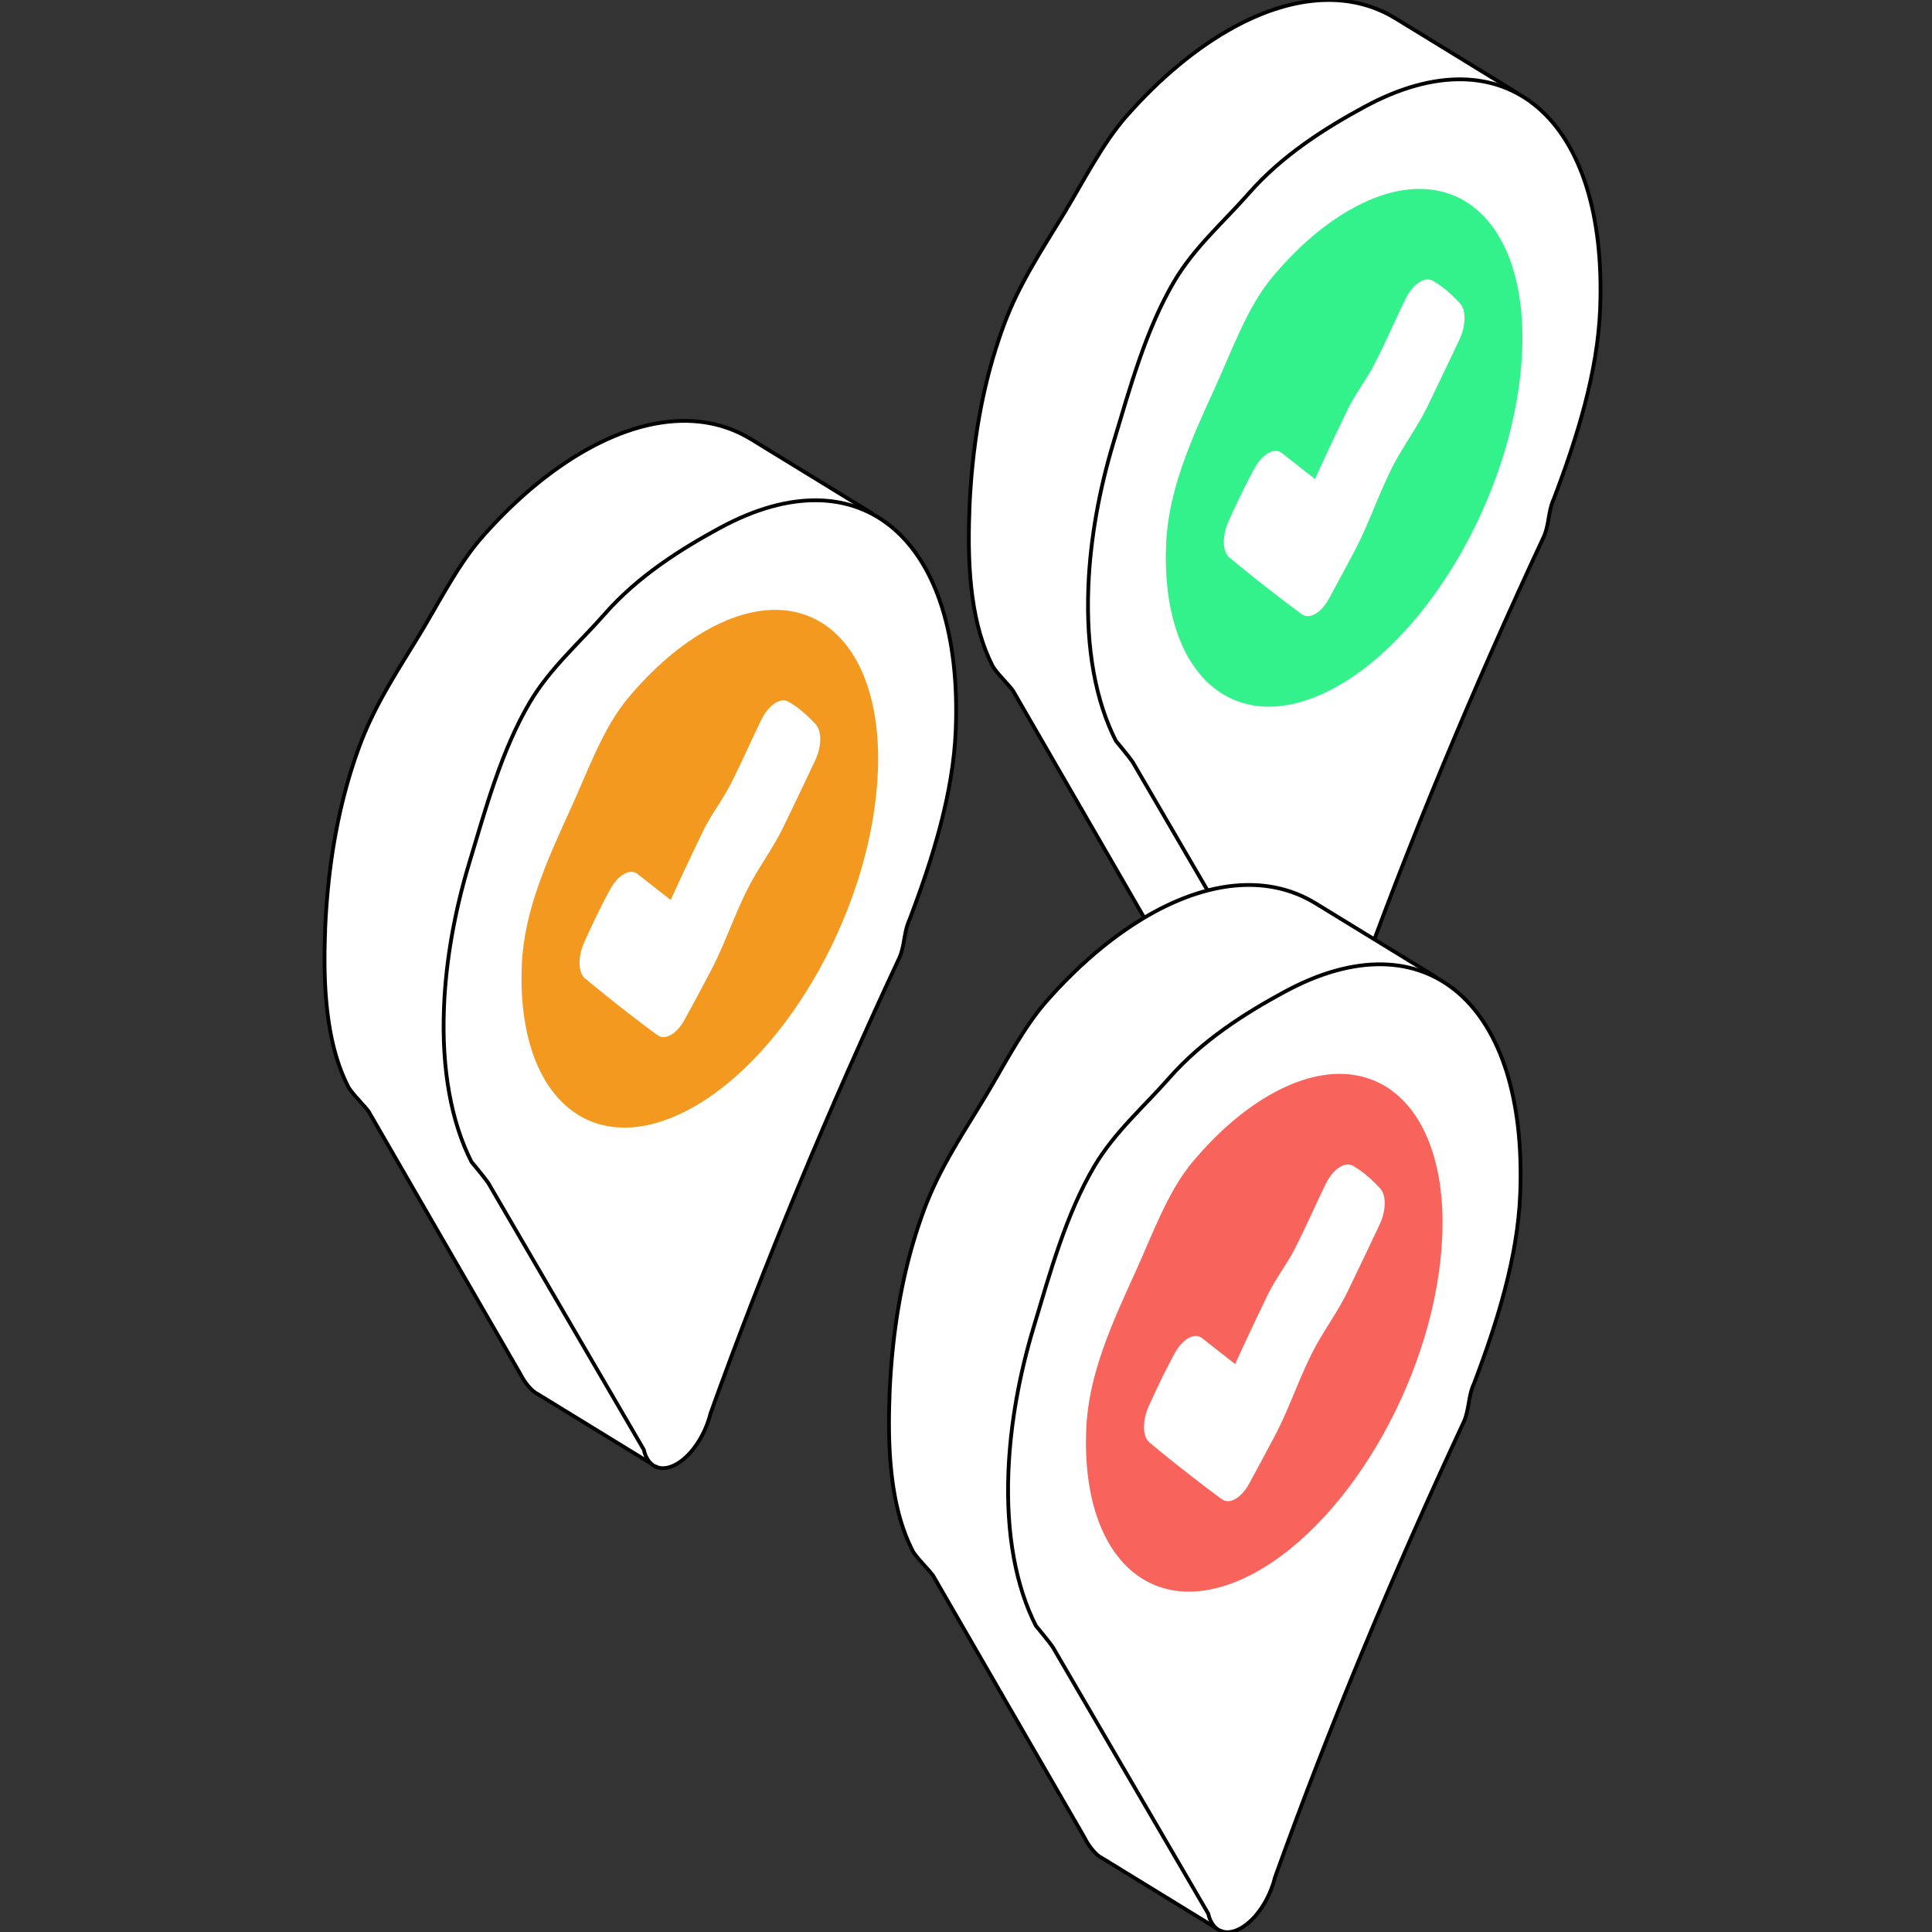 <svg xmlns="http://www.w3.org/2000/svg" xmlns:xlink="http://www.w3.org/1999/xlink" width="300" height="300"><rect width="100%" height="100%" fill="#333333" stroke="none"/><g transform="scale(1.172)"><svg xmlns="http://www.w3.org/2000/svg" width="256" height="256" fill="none" viewBox="0 0 256 256"><g clip-path="url(#a)"><path fill="#fff" stroke="#000" stroke-linecap="round" stroke-linejoin="round" stroke-width=".5" d="M128.43 67.643c.327-8.114 1.581-16.534 4.591-24.637 2.039-5.486 5.071-9.968 8.038-14.876 2.617-4.341 5.06-9.194 8.201-12.76 4.406-4.995 9.26-9.074 14.298-11.812 8.256-4.471 15.651-4.58 21.267-1.156h.011l16.087 9.86-12.281 6.794c.153 1.527.229 3.13.251 4.788l4.308.458 9.947 12.422-3.141 26.687-10.71 18.497-14.538 8.365-6.696-.992-2.705 6.521 1.243 2.225 7.22 33.646-1.461 6.925-15.804-9.695c-.13-.055-.25-.142-.37-.229-.578-.415-1.342-1.331-1.887-2.411l-20.078-34.736c-.578-.829-2.28-2.443-2.77-3.392h.01c-2.628-5.17-3.359-12.138-3.021-20.492h-.01Z"/><path fill="#fff" stroke="#000" stroke-linecap="round" stroke-linejoin="round" stroke-width=".5" d="M205.809 66.214h.01l-.098.218c-.589 1.527-.512 3.174-1.178 4.668-9.444 20.23-17.831 40.364-25.029 60.387-.698 2.858-2.52 5.65-4.603 6.773-2.072 1.123-3.751.24-4.242-1.974l-20.613-35.347c-.578-.829-2.214-2.781-2.214-2.781-2.628-5.17-3.981-12.095-3.642-20.45.25-6.281 1.428-12.781 3.348-19.15 2.159-7.166 4.275-14.93 8.038-21.3 2.661-4.504 6.641-7.95 9.87-11.637 4.46-5.093 10.208-8.692 15.323-11.462 18.726-10.154 32.239 1.548 31.224 26.807-.338 8.354-3.021 16.948-6.184 25.259l-.01-.011Z"/><path fill="#F8645B" stroke="#000" stroke-linecap="round" stroke-linejoin="round" stroke-width=".5" d="M172.348 138.577h.01-.01Z"/><path stroke="#fff" stroke-linecap="round" stroke-linejoin="round" stroke-width=".5" d="M190.169 64.436c-1.298 2.977-2.912 5.802-4.755 8.54"/><path fill="#33F28B" d="M201.677 46.55c.708-17.58-9.282-26.098-22.304-19.042-3.828 2.072-7.492 5.257-10.775 9.172-3.359 4.003-5.333 9.685-7.667 14.778-3.152 6.904-6.14 13.513-6.435 20.646-.708 17.58 9.282 26.098 22.304 19.042 13.022-7.056 24.157-27.037 24.866-44.607l.011.011Z"/><path fill="#fff" d="M172.479 81.385a214.064 214.064 0 0 1-9.597-7.526c-.938-.785-.982-2.868-.099-4.82 1.178-2.607 2.334-5.006 3.468-7.056 1.037-1.876 2.607-2.727 3.578-1.963l4.395 3.446a415.307 415.307 0 0 1 4.275-9.085c1.156-2.388 2.498-3.97 3.675-6.282 1.375-2.683 2.683-5.693 4.047-8.485.949-1.952 2.519-3.02 3.577-2.432 1.254.698 2.465 1.734 3.643 3.021.829.894.796 2.945-.088 4.799a976.25 976.25 0 0 1-4.199 8.79c-1.385 2.858-3.37 5.475-4.744 8.223-1.843 3.676-3.075 7.438-4.897 10.896a483.463 483.463 0 0 1-3.457 6.434c-1.025 1.876-2.585 2.76-3.566 2.029l-.011.01Z"/><path fill="#fff" stroke="#000" stroke-linecap="round" stroke-linejoin="round" stroke-width=".5" d="M43.066 123.407c.328-8.114 1.582-16.534 4.592-24.637 2.04-5.486 5.071-9.968 8.038-14.876 2.617-4.34 5.06-9.194 8.201-12.76 4.406-4.995 9.26-9.074 14.298-11.812 8.256-4.471 15.65-4.58 21.267-1.156h.011l16.087 9.86-12.281 6.794a55.66 55.66 0 0 1 .251 4.788l4.308.458 9.946 12.422-3.141 26.687-10.709 18.497-14.538 8.365-6.697-.992-2.704 6.522 1.243 2.224 7.22 33.646-1.462 6.925-15.803-9.695a1.928 1.928 0 0 1-.37-.229c-.579-.415-1.342-1.331-1.887-2.41l-20.079-34.737c-.578-.828-2.279-2.443-2.77-3.391h.011c-2.628-5.17-3.359-12.139-3.02-20.493h-.012Z"/><path fill="#fff" stroke="#000" stroke-linecap="round" stroke-linejoin="round" stroke-width=".5" d="M120.434 121.989h.01l-.098.218c-.589 1.527-.512 3.174-1.178 4.668-9.444 20.231-17.831 40.364-25.03 60.388-.697 2.857-2.519 5.649-4.602 6.772-2.072 1.124-3.751.24-4.242-1.974L64.68 156.714c-.578-.828-2.214-2.781-2.214-2.781-2.628-5.169-3.98-12.095-3.642-20.449.25-6.282 1.428-12.782 3.348-19.151 2.16-7.165 4.275-14.93 8.038-21.3 2.66-4.504 6.642-7.95 9.87-11.637 4.46-5.093 10.208-8.692 15.323-11.462 18.726-10.154 32.239 1.549 31.224 26.807-.338 8.355-3.021 16.949-6.184 25.259l-.01-.011Z"/><path fill="#F8645B" stroke="#000" stroke-linecap="round" stroke-linejoin="round" stroke-width=".5" d="m86.975 194.341.01.01-.01-.01Z"/><path stroke="#fff" stroke-linecap="round" stroke-linejoin="round" stroke-width=".5" d="M104.806 120.212c-1.298 2.977-2.912 5.802-4.755 8.539"/><path fill="#F3991F" d="M116.313 102.325c.709-17.58-9.281-26.099-22.303-19.042-3.828 2.072-7.492 5.257-10.775 9.172-3.36 4.002-5.333 9.684-7.667 14.778-3.152 6.903-6.14 13.512-6.435 20.645-.709 17.581 9.281 26.098 22.303 19.042 13.022-7.056 24.158-27.036 24.866-44.606l.011.011Z"/><path fill="#fff" d="M87.116 137.159a213.828 213.828 0 0 1-9.598-7.526c-.938-.785-.981-2.868-.098-4.82 1.178-2.607 2.334-5.006 3.468-7.056 1.036-1.876 2.607-2.727 3.578-1.963l4.395 3.446a414.315 414.315 0 0 1 4.275-9.085c1.156-2.388 2.497-3.97 3.675-6.282 1.374-2.683 2.683-5.693 4.046-8.485.949-1.952 2.52-3.02 3.578-2.432 1.254.698 2.464 1.734 3.642 3.021.829.894.796 2.945-.087 4.799a978.763 978.763 0 0 1-4.199 8.79c-1.396 2.879-3.37 5.475-4.744 8.223-1.843 3.676-3.075 7.438-4.897 10.896a483.389 483.389 0 0 1-3.457 6.434c-1.025 1.876-2.585 2.759-3.566 2.029l-.011.011Z"/><path fill="#fff" stroke="#000" stroke-linecap="round" stroke-linejoin="round" stroke-width=".5" d="M117.849 184.895c.328-8.115 1.582-16.534 4.592-24.637 2.04-5.486 5.071-9.969 8.038-14.876 2.617-4.341 5.06-9.194 8.201-12.761 4.406-4.995 9.26-9.073 14.298-11.811 8.256-4.471 15.651-4.581 21.267-1.156h.011l16.087 9.859-12.28 6.795a55.67 55.67 0 0 1 .25 4.788l4.308.458 9.947 12.422-3.141 26.687-10.71 18.497-14.538 8.365-6.696-.992-2.705 6.521 1.243 2.225 7.22 33.646-1.461 6.925-15.803-9.695a1.925 1.925 0 0 1-.371-.229c-.578-.415-1.342-1.331-1.887-2.411l-20.078-34.736c-.578-.829-2.28-2.443-2.77-3.392h.01c-2.628-5.169-3.359-12.138-3.021-20.492h-.011Z"/><path fill="#fff" stroke="#000" stroke-linecap="round" stroke-linejoin="round" stroke-width=".5" d="M195.219 183.466h.011l-.099.218c-.589 1.527-.512 3.174-1.177 4.668-9.445 20.231-17.832 40.364-25.03 60.388-.698 2.857-2.52 5.649-4.603 6.772-2.072 1.124-3.751.24-4.242-1.974l-20.613-35.346c-.578-.829-2.214-2.782-2.214-2.782-2.628-5.169-3.98-12.095-3.642-20.449.251-6.282 1.428-12.782 3.348-19.151 2.159-7.165 4.275-14.93 8.038-21.3 2.661-4.504 6.642-7.95 9.87-11.637 4.46-5.093 10.208-8.692 15.323-11.462 18.726-10.154 32.239 1.549 31.224 26.807-.338 8.355-3.021 16.949-6.183 25.259l-.011-.011Z"/><path fill="#F8645B" stroke="#000" stroke-linecap="round" stroke-linejoin="round" stroke-width=".5" d="m161.758 255.829.01.01v-.01h-.01Z"/><path stroke="#fff" stroke-linecap="round" stroke-linejoin="round" stroke-width=".5" d="M179.589 181.688c-1.298 2.977-2.912 5.802-4.755 8.54"/><path fill="#F8645B" d="M191.095 163.802c.708-17.58-9.282-26.098-22.304-19.042-3.828 2.072-7.492 5.257-10.775 9.172-3.359 4.003-5.333 9.685-7.667 14.778-3.152 6.904-6.14 13.513-6.435 20.646-.708 17.58 9.282 26.098 22.303 19.042 13.022-7.057 24.158-27.037 24.867-44.607l.011.011Z"/><path fill="#fff" d="M161.901 198.647a214.95 214.95 0 0 1-9.598-7.525c-.937-.786-.981-2.869-.098-4.821 1.178-2.606 2.334-5.006 3.468-7.056 1.037-1.876 2.607-2.727 3.578-1.963l4.395 3.446a417.302 417.302 0 0 1 4.275-9.085c1.156-2.388 2.498-3.97 3.675-6.282 1.375-2.683 2.683-5.693 4.047-8.485.948-1.952 2.519-3.021 3.577-2.432 1.254.698 2.465 1.734 3.642 3.021.829.895.797 2.945-.087 4.799a978.763 978.763 0 0 1-4.199 8.79c-1.396 2.88-3.37 5.475-4.744 8.224-1.843 3.675-3.075 7.438-4.897 10.895a484.769 484.769 0 0 1-3.457 6.435c-1.025 1.875-2.585 2.759-3.566 2.028l-.011.011Z"/></g><defs><clipPath id="a"><path fill="#fff" d="M0 0h256v256H0z"/></clipPath></defs></svg></g></svg>